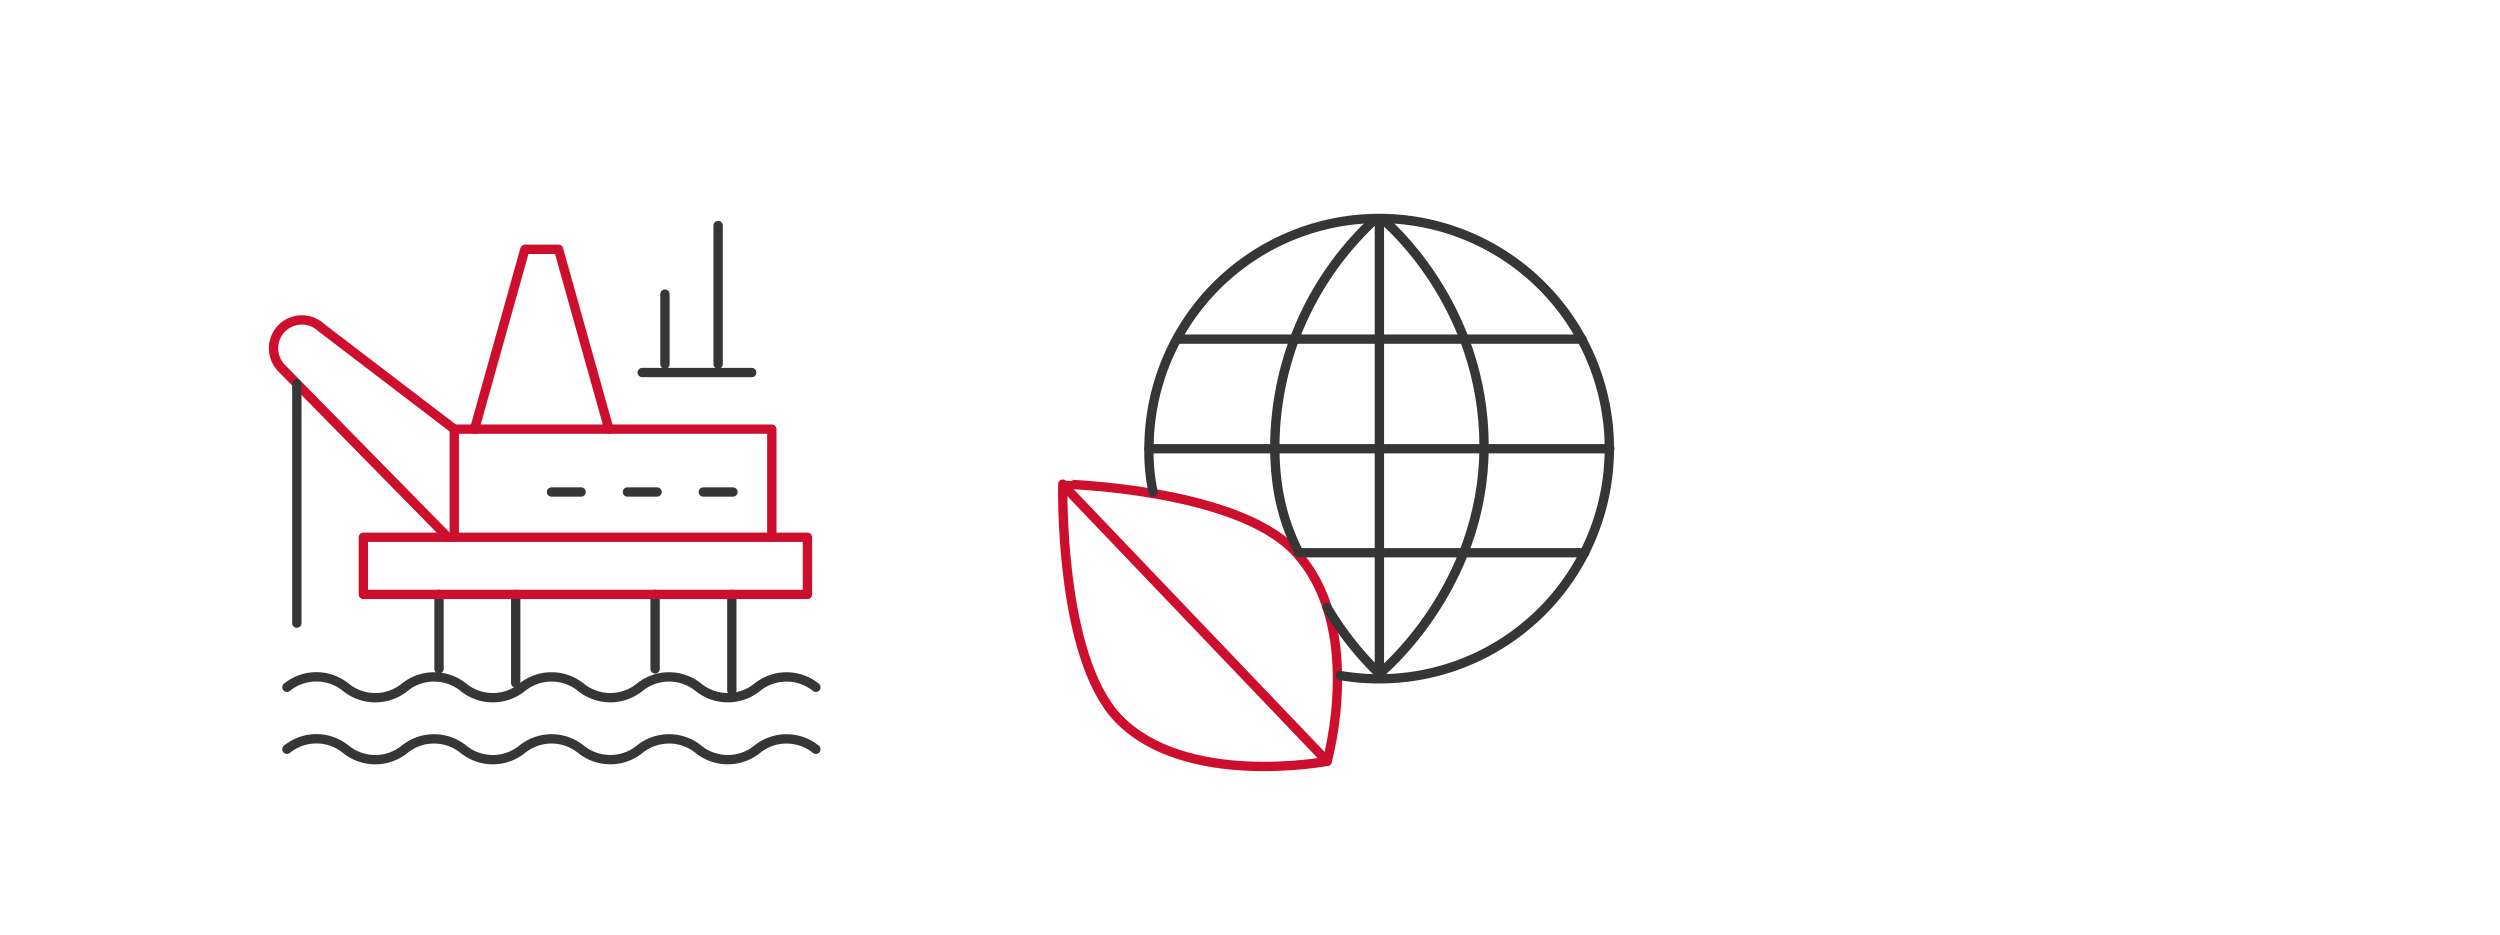 <svg id="Layer_1" data-name="Layer 1" xmlns="http://www.w3.org/2000/svg" viewBox="0 0 535 200"><defs><style>.cls-1,.cls-2{fill:none;stroke-linecap:round;stroke-linejoin:round;stroke-width:2px;}.cls-1{stroke:#ce0e2d;}.cls-2{stroke:#363636;}</style></defs><polyline class="cls-1" points="97.21 114.98 97.21 91.84 165.17 91.84 165.17 114.98"/><path class="cls-2" d="M174.6,147.08a10,10,0,0,0-12.56,0,10,10,0,0,1-12.58,0,10,10,0,0,0-12.57,0,10,10,0,0,1-12.57,0,10,10,0,0,0-12.57,0,10,10,0,0,1-12.58,0,10,10,0,0,0-12.57,0,10,10,0,0,1-12.59,0,10,10,0,0,0-12.61,0"/><path class="cls-2" d="M174.6,160.34a10,10,0,0,0-12.56,0,10,10,0,0,1-12.58,0,10,10,0,0,0-12.57,0,10,10,0,0,1-12.57,0,10,10,0,0,0-12.57,0,10,10,0,0,1-12.58,0,10,10,0,0,0-12.57,0,10,10,0,0,1-12.59,0,10,10,0,0,0-12.61,0"/><line class="cls-2" x1="93.95" y1="127.2" x2="93.95" y2="143.15"/><line class="cls-2" x1="110.36" y1="127.2" x2="110.36" y2="146.16"/><line class="cls-2" x1="140.19" y1="127.2" x2="140.19" y2="143.15"/><line class="cls-2" x1="156.61" y1="127.2" x2="156.61" y2="147.77"/><line class="cls-2" x1="118.02" y1="105.29" x2="124.35" y2="105.29"/><line class="cls-2" x1="134.27" y1="105.29" x2="140.6" y2="105.29"/><line class="cls-2" x1="150.51" y1="105.29" x2="156.85" y2="105.29"/><polyline class="cls-1" points="101.55 91.84 112.33 53.35 119.53 53.35 130.31 91.84"/><path class="cls-1" d="M95.85,115,60.18,78.69a6.07,6.07,0,0,1,8.58-8.58L97.21,91.84"/><line class="cls-2" x1="63.52" y1="82.09" x2="63.52" y2="133.35"/><line class="cls-2" x1="142.3" y1="62.94" x2="142.3" y2="77.92"/><line class="cls-2" x1="153.68" y1="48.26" x2="153.68" y2="77.92"/><line class="cls-2" x1="137.43" y1="79.72" x2="160.87" y2="79.72"/><rect class="cls-1" x="77.76" y="114.98" width="95.03" height="12.22"/><path class="cls-1" d="M277,117.86c15.22,16,7,45.06,7,45.06s-30.41,5.8-44.72-9.21c-12.74-13.36-11.84-50.11-11.84-50.11S264.23,104.5,277,117.86Z"/><line class="cls-1" x1="284" y1="162.92" x2="228.21" y2="104.52"/><path class="cls-2" d="M246.75,105.28a42.08,42.08,0,0,1-.87-9.25,49.26,49.26,0,1,1,40.93,48.53"/><line class="cls-2" x1="344.49" y1="96.03" x2="245.88" y2="96.03"/><line class="cls-2" x1="338.54" y1="72.57" x2="252" y2="72.57"/><line class="cls-2" x1="339.13" y1="118.29" x2="277.94" y2="118.29"/><path class="cls-2" d="M296.36,47.35S317.59,65,317.59,95.5s-22.4,48.69-22.4,48.69V47.35"/><path class="cls-2" d="M284,130a68,68,0,0,0,11.19,14.2"/><path class="cls-2" d="M293.81,47.35a66.49,66.49,0,0,0-21,48.15c0,10.5,2.37,17.24,5.15,22.79"/></svg>